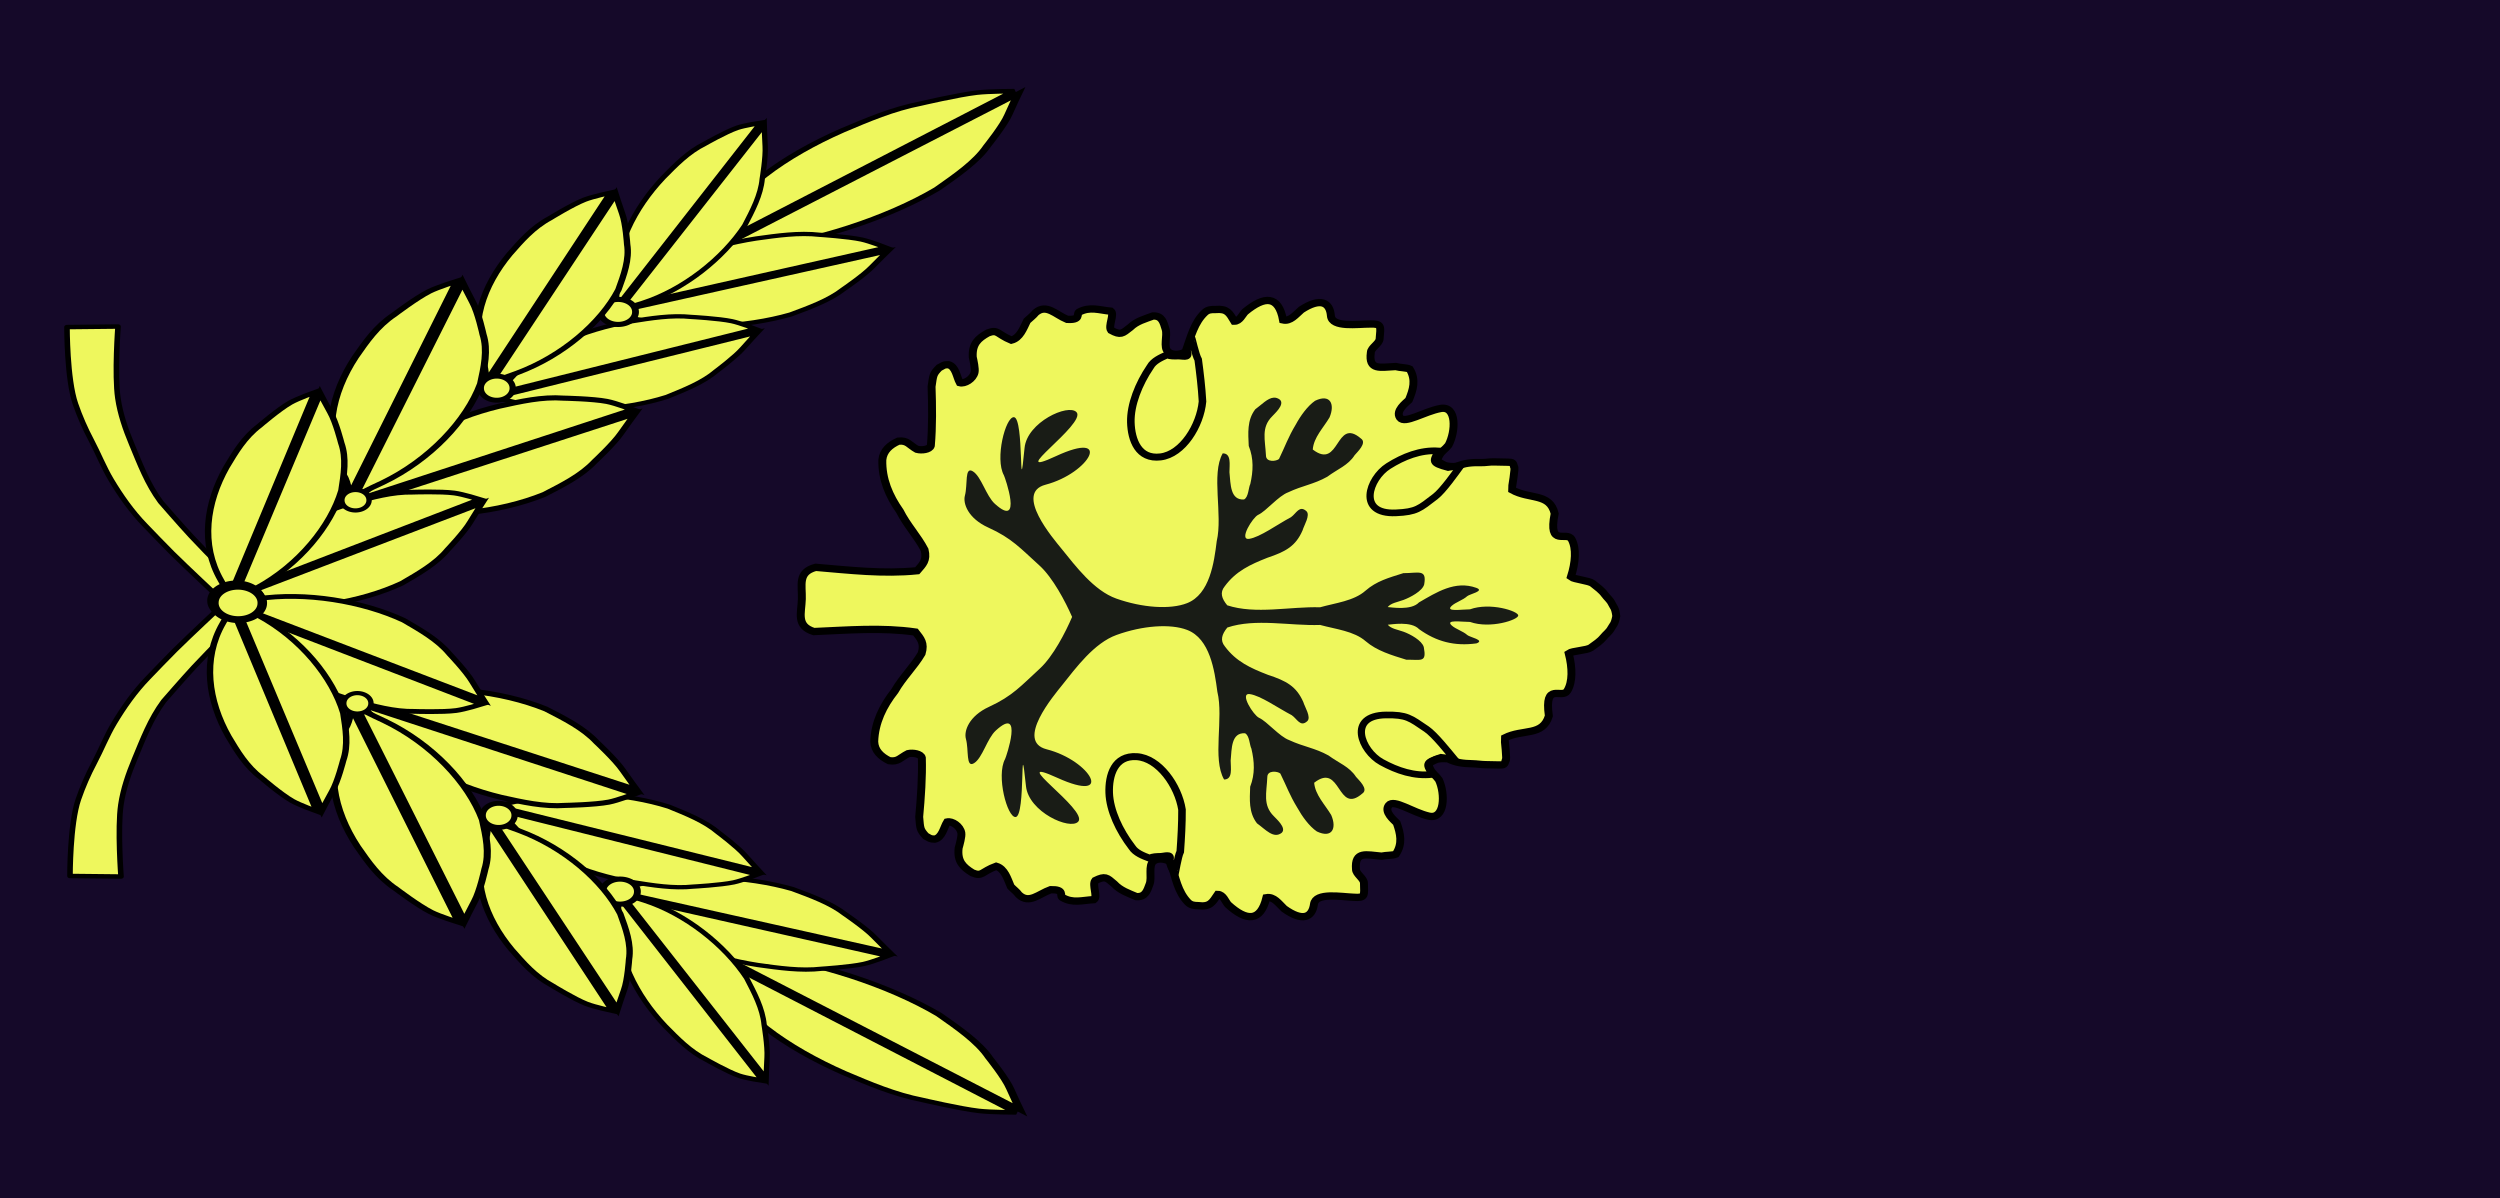 <?xml version="1.0" encoding="UTF-8" standalone="no"?>
<!-- Created with Inkscape (http://www.inkscape.org/) -->
<svg
   xmlns:dc="http://purl.org/dc/elements/1.1/"
   xmlns:cc="http://creativecommons.org/ns#"
   xmlns:rdf="http://www.w3.org/1999/02/22-rdf-syntax-ns#"
   xmlns:svg="http://www.w3.org/2000/svg"
   xmlns="http://www.w3.org/2000/svg"
   xmlns:sodipodi="http://sodipodi.sourceforge.net/DTD/sodipodi-0.dtd"
   xmlns:inkscape="http://www.inkscape.org/namespaces/inkscape"
   width="736.801"
   height="353.118"
   id="svg3982"
   version="1.1"
   inkscape:version="0.46"
   sodipodi:docname="AAA.svg"
   sodipodi:version="0.32"
   inkscape:output_extension="org.inkscape.output.svg.inkscape">
  <defs
     id="defs3984">
    <inkscape:perspective
       sodipodi:type="inkscape:persp3d"
       inkscape:vp_x="0 : 526.18109 : 1"
       inkscape:vp_y="0 : 1000 : 0"
       inkscape:vp_z="744.09448 : 526.18109 : 1"
       inkscape:persp3d-origin="372.04724 : 350.78739 : 1"
       id="perspective3990" />
    <inkscape:perspective
       id="perspective3448"
       inkscape:persp3d-origin="0.5 : 0.33333333 : 1"
       inkscape:vp_z="1 : 0.5 : 1"
       inkscape:vp_y="0 : 1000 : 0"
       inkscape:vp_x="0 : 0.5 : 1"
       sodipodi:type="inkscape:persp3d" />
    <inkscape:perspective
       id="perspective4111"
       inkscape:persp3d-origin="0.5 : 0.33333333 : 1"
       inkscape:vp_z="1 : 0.5 : 1"
       inkscape:vp_y="0 : 1000 : 0"
       inkscape:vp_x="0 : 0.5 : 1"
       sodipodi:type="inkscape:persp3d" />
    <inkscape:perspective
       id="perspective3957"
       inkscape:persp3d-origin="0.5 : 0.33333333 : 1"
       inkscape:vp_z="1 : 0.5 : 1"
       inkscape:vp_y="0 : 1000 : 0"
       inkscape:vp_x="0 : 0.5 : 1"
       sodipodi:type="inkscape:persp3d" />
    <inkscape:perspective
       id="perspective5635"
       inkscape:persp3d-origin="0.5 : 0.33333333 : 1"
       inkscape:vp_z="1 : 0.5 : 1"
       inkscape:vp_y="0 : 1000 : 0"
       inkscape:vp_x="0 : 0.5 : 1"
       sodipodi:type="inkscape:persp3d" />
    <inkscape:perspective
       id="perspective4806"
       inkscape:persp3d-origin="0.5 : 0.33333333 : 1"
       inkscape:vp_z="1 : 0.5 : 1"
       inkscape:vp_y="0 : 1000 : 0"
       inkscape:vp_x="0 : 0.5 : 1"
       sodipodi:type="inkscape:persp3d" />
  </defs>
  <sodipodi:namedview
     id="base"
     pagecolor="#ffffff"
     bordercolor="#666666"
     borderopacity="1.0"
     inkscape:pageopacity="0.0"
     inkscape:pageshadow="2"
     inkscape:zoom="0.4912686"
     inkscape:cx="96.343412"
     inkscape:cy="176.40925"
     inkscape:document-units="px"
     inkscape:current-layer="layer1"
     showgrid="false"
     inkscape:window-width="1222"
     inkscape:window-height="774"
     inkscape:window-x="54"
     inkscape:window-y="-4"
     inkscape:window-maximized="1" />
  <g
     inkscape:label="Layer 1"
     inkscape:groupmode="layer"
     id="layer1"
     transform="translate(-56.602,-444.665)">
    <g
       id="g3313">
      <rect
         y="444.665"
         x="56.602"
         height="353.118"
         width="736.801"
         id="rect3071"
         style="fill:#150929;fill-opacity:1;fill-rule:evenodd;stroke:none" />
      <g
         transform="matrix(1,0,0,0.923,-23.225,46.739)"
         id="g4023">
        <path
           sodipodi:nodetypes="cccccccccccccscccccccccccsscscccccsccccccsscsscssscccscssscssscscccssscsscssccccccsccccccscsscccccccccccsccccccccccccz"
           id="path7994"
           d="M 316.148,622.391 C 316.027,626.948 314.404,630.967 319.677,632.783 C 329.644,632.332 339.707,631.39 349.635,632.941 C 351.173,635.089 352.368,636.435 351.451,639.788 C 349.18,643.989 345.78,647.475 343.523,651.778 C 340.092,656.507 337.661,661.781 337.482,667.935 C 337.584,670.865 339.44,672.681 341.886,674.016 C 344.572,674.467 345.111,673.044 347.463,671.769 C 348.878,671.42 351.262,671.841 351.517,673.098 C 351.685,679.106 351.247,685.892 350.731,691.952 C 351.036,695.625 350.905,695.961 352.661,698.079 C 353.809,698.736 353.861,699.034 355.298,699.067 C 357.538,698.582 357.938,695.375 358.964,693.581 C 360.436,693.217 362.811,694.912 363.151,697.078 C 363.326,698.19 362.646,700.791 362.357,701.907 C 361.914,706.145 363.592,707.947 366.427,709.835 C 369.36,711.185 369.087,709.435 373.427,707.724 C 375.931,708.535 376.733,711.714 377.725,714.214 C 378.558,715.164 379.473,715.846 380.128,716.847 C 383.153,719.914 385.984,716.553 389.493,715.201 C 393.697,715.112 392.094,717.001 392.853,717.648 C 396.028,719.68 398.695,718.579 402.25,718.375 C 403.426,717.465 401.634,713.625 402.602,712.299 C 405.55,710.736 405.983,711.301 408.186,713.353 C 409.997,715.478 412.437,716.358 414.736,717.419 C 417.401,717.623 417.91,715.51 418.648,713.382 C 419.386,711.254 418.167,707.45 419.793,706.086 C 421.419,704.721 424.196,705.688 424.918,706.51 C 426.257,711.43 426.98,715.919 429.908,719.203 C 430.759,720.173 431.778,720.277 433.017,720.305 C 436.474,720.787 437.149,719.229 438.725,716.721 C 440.34,716.757 441.012,719.115 441.777,719.986 C 447.212,725.361 451.333,725.48 453.06,717.765 C 455.259,717.339 456.646,719.581 458.293,721.286 C 463.683,725.472 466.532,724.141 467.082,719.833 C 467.576,715.967 475.125,717.479 478.746,717.621 C 482.287,717.903 481.895,717.077 481.813,713.152 C 481.855,711.587 479.418,710.218 479.459,708.665 C 479.03,702.76 482.498,704.097 486.989,704.503 C 488.281,704.184 490.393,704.284 491.191,703.876 C 493.297,700.505 492.546,697.225 491.456,693.879 C 490.6,692.903 487.633,690.349 489.133,688.258 C 490.632,686.167 496.162,690.548 500.931,691.72 C 505.699,692.893 505.808,684.565 503.902,680.134 C 502.954,678.688 501.952,678.119 501.33,676.673 C 500.586,674.944 500.817,674.801 502.738,673.817 C 503.919,673.212 505.141,673.356 506.554,673.388 C 508.927,674.697 511.112,674.934 513.74,674.993 C 515.106,675.024 516.179,675.254 517.537,675.285 C 518.954,675.317 520.303,675.347 521.72,675.379 C 523.104,675.41 523.237,675.243 523.565,673.976 C 524.058,673.988 523.199,667.14 523.281,666.752 C 528.716,663.792 534.461,666.311 536.309,659.723 C 534.87,648.592 540.158,654.531 541.753,651.699 C 543.349,648.866 543.257,644.376 542.166,639.746 C 543.167,638.971 547.561,638.8 548.682,637.933 C 550.011,636.904 551.493,635.835 552.384,634.613 C 553.074,633.668 554.077,632.934 554.648,631.777 C 555.21,630.635 555.722,630.58 556.179,627.841 C 555.868,625.084 555.36,625.006 554.858,623.841 C 554.35,622.659 553.387,621.881 552.749,620.906 C 551.923,619.645 550.499,618.511 549.226,617.424 C 548.153,616.507 543.773,616.139 542.814,615.32 C 544.15,610.745 544.48,606.263 543.037,603.363 C 541.594,600.462 535.997,606.156 538.025,595.103 C 536.529,588.44 530.657,590.698 525.386,587.498 C 525.324,587.106 526.549,580.202 526.055,580.191 C 525.796,578.911 525.672,578.739 524.288,578.707 C 522.871,578.676 521.521,578.645 520.105,578.613 C 518.746,578.583 517.66,578.868 516.294,578.837 C 513.665,578.778 511.471,578.916 509.031,580.117 C 507.619,580.085 506.39,580.174 505.242,579.516 C 503.376,578.447 503.153,578.294 503.988,576.601 C 504.686,575.184 505.717,574.661 506.74,573.26 C 508.879,568.92 509.213,560.597 504.388,561.554 C 499.562,562.51 493.807,566.638 492.42,564.481 C 491.033,562.325 494.135,559.805 495.042,558.869 C 496.308,555.576 497.23,552.437 495.305,548.975 C 494.53,548.531 492.415,548.536 491.141,548.159 C 486.634,548.363 483.099,549.542 483.841,543.664 C 483.883,542.111 486.389,540.853 486.431,539.288 C 486.721,535.371 487.159,534.461 483.607,534.584 C 479.983,534.563 472.361,535.837 472.072,531.953 C 471.751,527.626 468.979,526.064 463.373,530.004 C 461.637,531.633 460.133,533.809 457.959,533.285 C 457.302,529.394 455.934,527.449 454.033,527.113 C 452.132,526.776 449.662,528.1 446.805,530.663 C 445.995,531.498 445.201,533.72 443.586,533.684 C 442.146,531.107 441.551,529.624 438.073,529.951 C 436.834,529.923 435.81,529.98 434.909,530.911 C 431.81,534.06 430.85,538.511 429.251,543.364 C 428.486,544.154 425.664,544.891 424.112,543.455 C 422.561,542.019 423.977,538.378 423.353,536.219 C 422.729,534.061 422.333,531.927 419.66,532.011 C 417.308,532.968 414.827,533.634 412.905,535.675 C 410.595,537.625 410.13,538.273 407.269,536.58 C 406.373,535.212 408.367,531.457 407.24,530.495 C 403.7,530.131 401.094,528.912 397.815,530.798 C 397.023,531.411 398.524,533.369 394.33,533.092 C 390.896,531.583 388.25,527.996 385.066,530.924 C 384.358,531.894 383.406,532.637 382.523,533.548 C 381.4,536.001 380.432,539.037 377.888,539.734 C 373.645,537.831 374.007,536.198 371.006,537.414 C 368.074,539.173 366.303,540.898 366.52,545.15 C 366.749,546.278 367.291,548.906 367.057,550.009 C 366.602,552.157 364.14,553.743 362.689,553.314 C 361.76,551.475 361.534,548.151 359.322,547.567 C 357.885,547.534 357.814,547.933 356.633,548.537 C 354.766,550.575 354.88,550.916 354.38,554.571 C 354.574,560.646 354.651,567.444 354.164,573.437 C 353.843,574.681 351.439,574.995 350.044,574.582 C 347.762,573.203 347.303,571.654 344.596,571.985 C 342.082,573.208 340.129,575.041 339.871,577.963 C 339.724,584.118 341.872,589.495 345.048,594.373 C 347.074,598.771 350.284,602.407 352.33,606.705 C 353.068,610.095 351.806,611.282 350.155,613.359 C 340.157,614.462 330.153,613.171 320.222,612.273 C 314.858,613.85 316.269,617.834 316.148,622.391 L 316.148,622.391 z"
           style="fill:#eef75d;fill-opacity:1;fill-rule:evenodd;stroke:#000000;stroke-width:2.338;stroke-miterlimit:4;stroke-dasharray:none;stroke-opacity:1" />
        <path
           sodipodi:nodetypes="cssssssssssssssscccccccccccccccccccsscsccccccccscccssczcsscccsccccccccscssccccccccccccccccccccsssssssssssssssc"
           id="path8004"
           d="M 395.798,628.11 C 393.868,633.005 390.204,640.711 386.307,644.587 C 380.785,650.077 378.239,653.369 371.327,656.812 C 365.398,659.764 363.855,664.545 364.506,667.073 C 365.409,670.582 364.418,676.472 366.905,674.803 C 369.39,673.134 370.732,666.951 373.316,664.382 C 381.579,656.165 376.363,672.85 376.046,673.481 C 373.384,678.787 376.664,692.14 379.14,692.01 C 382.233,691.848 380.283,662.402 382.205,682.165 C 383.006,690.396 395.212,696.303 397.603,693.477 C 399.147,691.652 393.689,686.228 389.801,682.219 C 385.913,678.211 383.621,675.627 391.424,679.473 C 408.38,687.829 401.43,674.015 388.285,670.375 C 378.972,667.796 390.474,653.12 392.861,649.884 C 396.931,644.366 402.269,636.46 408.888,633.867 C 416.549,630.866 424.755,630.201 429.707,632.263 C 436.43,635.061 437.787,645.202 438.604,651.981 C 440.524,660.489 437.058,673.423 440.591,680.026 C 443.216,680.017 442.537,676.332 442.528,673.973 C 442.855,670.154 442.664,665.025 446.741,665.253 C 448.098,665.916 448.1,669.11 448.638,670.163 C 449.535,674.267 449.759,678.249 448.277,682.336 C 448.148,686.395 447.791,690.522 450.283,694.017 C 452.797,695.969 455.177,699.068 457.563,697.055 C 459.157,695.47 455.77,692.414 455.256,691.743 C 451.918,688.184 453.142,684.236 453.329,679.255 C 453.32,676.961 456.408,677.374 457.163,678.113 C 459.055,682.244 459.865,684.938 462.187,689.058 C 463.574,691.77 465.671,694.953 467.933,696.616 C 472.336,698.895 473.899,695.715 472.16,691.361 C 470.304,688.007 467.446,684.95 467.138,681.061 C 475.145,674.298 473.822,691.574 481.362,684.477 C 483.255,683.065 480.191,680.114 479.463,679.164 C 477.519,675.904 474.377,674.763 471.351,672.34 C 467.287,669.914 464.067,669.598 459.817,667.464 C 456.858,666.308 453.296,661.499 450.887,660.321 C 449.27,659.53 445.007,652.291 448.163,652.753 C 451.318,653.216 456.532,657.235 460.521,659.481 C 462.131,660.664 463.067,663.422 465.102,661.399 C 466.358,660.15 464.321,656.78 463.935,655.277 C 461.894,650.269 458.93,648.524 453.529,646.608 C 448.359,644.441 444.165,642.379 440.835,637.544 C 439.354,635.61 439.915,633.659 441.547,631.496 C 449.844,628.471 460.025,631.014 468.903,630.674 C 473.444,632.03 478.885,632.611 482.317,635.867 C 485.606,638.93 489.953,640.324 494.297,641.775 C 498.744,641.721 500.331,642.809 499.446,637.741 C 498.901,635.623 495.442,633.606 493.494,632.845 C 491.732,632.157 489.826,631.905 488.83,630.604 C 489.849,630.542 495.728,629.357 498.064,632.023 C 503.146,635.992 508.5,637.529 514.988,636.558 C 517.591,635.52 512.978,634.589 512.282,633.907 C 511.01,632.661 508.875,632.014 507.697,630.86 C 505.65,628.855 510.599,629.722 513.083,629.713 C 519.047,632 527.291,629.042 527.285,627.648 C 527.28,626.254 519.013,623.354 513.067,625.683 C 510.583,625.692 505.641,626.593 507.673,624.573 C 508.841,623.411 510.972,622.749 512.234,621.494 C 512.924,620.808 517.53,619.844 514.919,618.824 C 508.684,616.388 503.201,620.252 498.031,623.478 C 495.715,626.161 489.827,625.017 488.808,624.962 C 489.794,623.654 491.698,623.389 493.455,622.688 C 495.397,621.914 499.032,619.872 499.561,617.75 C 500.406,612.676 497.868,614.157 493.422,614.134 C 489.088,615.616 485.52,616.658 482.254,619.745 C 478.848,623.025 473.411,623.644 468.881,625.032 C 460.001,624.755 449.839,627.369 441.519,624.402 C 439.871,622.25 439.295,620.303 440.761,618.359 C 444.053,613.501 448.231,611.409 453.384,609.206 C 458.77,607.253 461.72,605.486 463.722,600.464 C 464.097,598.959 466.108,595.574 464.842,594.334 C 462.792,592.325 461.877,595.091 460.276,596.285 C 456.304,598.559 451.122,602.695 447.971,603.18 C 444.819,603.664 449.025,596.315 450.636,595.512 C 453.036,594.317 456.56,589.484 459.51,588.307 C 463.744,586.143 466.961,585.804 471.006,583.35 C 474.013,580.906 477.146,579.743 479.065,576.469 C 479.786,575.514 482.827,572.542 480.923,571.143 C 473.328,564.099 474.785,581.365 466.726,574.659 C 467.003,570.767 469.838,567.771 471.668,564.404 C 473.373,560.038 471.786,556.789 467.401,559.099 C 465.151,560.777 463.078,563.975 461.713,566.696 C 459.423,570.833 458.634,573.533 456.774,577.676 C 456.025,578.421 452.94,578.855 452.931,576.561 C 452.705,571.582 451.451,567.643 454.761,564.06 C 455.27,563.386 458.633,560.306 457.027,558.732 C 456.427,558.233 455.829,558.054 455.228,558.094 C 453.426,558.212 451.645,560.344 449.77,561.821 C 447.306,565.334 447.695,569.459 447.856,573.516 C 449.369,577.592 449.176,581.577 448.311,585.686 C 447.781,586.743 447.804,589.937 446.452,590.61 C 442.377,590.866 442.528,585.736 442.171,581.919 C 442.162,579.56 442.812,575.871 440.188,575.88 C 436.706,582.508 440.272,595.417 438.418,603.939 C 437.653,610.722 436.375,620.873 429.674,623.718 C 424.738,625.815 416.527,625.208 408.843,622.26 C 402.204,619.714 396.805,611.845 392.692,606.356 C 390.28,603.137 378.665,588.543 387.958,585.898 C 401.074,582.166 407.917,568.303 391.026,576.779 C 383.253,580.679 385.525,578.079 389.382,574.044 C 393.238,570.008 398.655,564.546 397.097,562.731 C 394.684,559.922 382.524,565.914 381.787,574.151 C 380.018,593.927 381.739,564.468 378.645,564.328 C 376.169,564.216 372.992,577.591 375.696,582.878 C 376.017,583.507 381.363,600.154 373.036,591.996 C 370.432,589.445 369.042,583.272 366.544,581.62 C 364.045,579.969 365.081,585.851 364.205,589.367 C 363.574,591.9 365.153,596.669 371.105,599.58 C 378.044,602.974 380.616,606.248 386.179,611.699 C 390.107,615.547 393.83,623.228 395.798,628.11 L 395.798,628.11 z"
           style="fill:#191c16;fill-opacity:1;fill-rule:evenodd;stroke:none"
           inkscape:transform-center-x="-37.496786"
           inkscape:transform-center-y="-4.6716292" />
        <path
           sodipodi:nodetypes="csssccc"
           id="path7996"
           d="M 503.752,575.105 C 498.459,574.739 493.454,576.917 489.019,579.942 C 483.247,583.879 479.674,595.436 491.216,594.882 C 497.315,594.589 498.186,593.529 502.831,589.679 C 505.121,587.781 508.847,582.006 510.534,579.516 C 510.294,579.52 506.942,580.435 506.702,580.439 C 501.349,578.91 502.237,578.394 503.752,575.105 L 503.752,575.105 z"
           style="fill:none;stroke:#000000;stroke-width:2.131;stroke-linecap:butt;stroke-linejoin:miter;stroke-miterlimit:4;stroke-dasharray:none;stroke-opacity:1" />
        <path
           sodipodi:nodetypes="ccczzccszz"
           id="path7998"
           d="M 430.995,539.106 C 431.097,539.002 432.106,544.311 432.964,545.973 C 433.504,550.381 434,554.854 434.228,559.325 C 433.549,567.031 428.369,576.163 421.855,577.018 C 415.341,577.874 413.25,571.608 413.11,565.972 C 412.97,560.337 415.427,553.67 418.825,548.251 C 419.799,546.349 421.943,545.314 423.821,544.405 C 424.752,544.854 425.824,544.805 427.16,544.764 C 428.239,544.732 430.294,545.469 429.795,543.761 C 429.295,542.052 430.893,539.21 430.995,539.106 L 430.995,539.106 z"
           style="fill:none;stroke:#000000;stroke-width:2.231;stroke-linecap:butt;stroke-linejoin:miter;stroke-miterlimit:4;stroke-dasharray:none;stroke-opacity:1" />
        <path
           style="fill:none;stroke:#000000;stroke-width:2.231;stroke-linecap:butt;stroke-linejoin:miter;stroke-miterlimit:4;stroke-dasharray:none;stroke-opacity:1"
           d="M 426.098,710.02 C 426.206,710.118 426.914,704.757 427.677,703.046 C 427.967,698.612 428.211,694.116 428.187,689.639 C 427.075,681.988 421.389,673.188 414.838,672.73 C 408.287,672.273 406.553,678.657 406.731,684.291 C 406.908,689.925 409.736,696.43 413.434,701.633 C 414.513,703.473 416.711,704.375 418.638,705.168 C 419.542,704.663 420.614,704.646 421.951,704.606 C 423.029,704.573 425.04,703.711 424.637,705.447 C 424.235,707.183 425.99,709.923 426.098,710.02 z"
           id="path8006"
           sodipodi:nodetypes="ccczzccszz" />
        <path
           style="fill:none;stroke:#000000;stroke-width:2.131;stroke-linecap:butt;stroke-linejoin:miter;stroke-miterlimit:4;stroke-dasharray:none;stroke-opacity:1"
           d="M 501.97,678.394 C 496.707,679.082 491.588,677.214 486.99,674.464 C 481.006,670.886 476.789,659.566 488.342,659.416 C 494.447,659.336 495.376,660.341 500.23,663.902 C 502.623,665.657 506.668,671.195 508.492,673.577 C 508.253,673.588 504.854,672.879 504.615,672.89 C 499.358,674.742 500.273,675.204 501.97,678.394 L 501.97,678.394 z"
           id="path8008"
           sodipodi:nodetypes="csssccc" />
      </g>
      <g
         style="fill:#eef75d;fill-opacity:1"
         transform="matrix(0.967,0,0,0.777,1155.71,683.424)"
         id="g4127">
        <path
           style="fill:#eef75d;fill-opacity:1;stroke:#000000;stroke-width:1.7;stroke-linecap:round;stroke-linejoin:round;stroke-miterlimit:4;stroke-opacity:1"
           d="M -1087.658,-116.925 C -1087.658,-116.925 -1081.494,-108.076 -1078.261,-103.762 C -1073.528,-97.443 -1063.629,-85.136 -1063.629,-85.136 L -1070.498,-81.333 C -1070.498,-81.333 -1079.732,-92.066 -1084.195,-97.56 C -1087.006,-101.02 -1089.685,-104.584 -1092.43,-108.096 C -1096.48,-113.279 -1099.861,-119.306 -1102.713,-125.233 C -1105.043,-130.075 -1106.675,-135.312 -1108.794,-140.294 C -1110.687,-144.746 -1112.311,-149.356 -1113.634,-154.131 C -1116.243,-163.55 -1116.198,-183.218 -1116.198,-183.218 L -1100.646,-183.427 C -1100.646,-183.427 -1101.748,-165.205 -1100.678,-156.189 C -1099.973,-150.252 -1098.363,-144.424 -1096.46,-138.757 C -1093.937,-131.239 -1091.717,-123.775 -1087.658,-116.925 L -1087.658,-116.925 z"
           id="path4122"
           sodipodi:nodetypes="csccsssssccssc" />
        <path
           sodipodi:nodetypes="csccsssssccssc"
           id="path4125"
           d="M -1086.748,-41.314 C -1086.748,-41.314 -1080.583,-50.162 -1077.351,-54.477 C -1072.617,-60.796 -1062.719,-73.103 -1062.719,-73.103 L -1069.588,-76.906 C -1069.588,-76.906 -1078.822,-66.173 -1083.285,-60.679 C -1086.095,-57.219 -1088.775,-53.655 -1091.52,-50.143 C -1095.57,-44.96 -1098.95,-38.932 -1101.803,-33.005 C -1104.132,-28.164 -1105.764,-22.927 -1107.883,-17.945 C -1109.777,-13.493 -1111.4,-8.883 -1112.723,-4.108 C -1115.332,5.311 -1115.287,24.979 -1115.287,24.979 L -1099.735,25.188 C -1099.735,25.188 -1100.837,6.966 -1099.767,-2.05 C -1099.063,-7.987 -1097.452,-13.815 -1095.55,-19.482 C -1093.026,-27 -1090.807,-34.463 -1086.748,-41.314 L -1086.748,-41.314 z"
           style="fill:#eef75d;fill-opacity:1;stroke:#000000;stroke-width:1.7;stroke-linecap:round;stroke-linejoin:round;stroke-miterlimit:4;stroke-opacity:1" />
        <g
           style="fill:#eef75d;fill-opacity:1"
           id="g4019"
           transform="matrix(1.079,0,0,1.024,80.921,-0.906)">
          <g
             style="fill:#eef75d;fill-opacity:1"
             inkscape:transform-center-x="2.3320553"
             inkscape:transform-center-y="-5.8109602"
             id="g3760"
             transform="matrix(1.324,-0.443,0.389,0.909,504.202,-602.139)">
            <path
               style="fill:#eef75d;fill-opacity:1;fill-rule:evenodd;stroke:#000000;stroke-width:1.7;stroke-miterlimit:4;stroke-dasharray:none;stroke-opacity:1"
               d="M -995.289,-92.398 C -998.909,-87.77 -1004.177,-84.626 -1009.188,-81.56 C -1021.234,-75.77 -1037.681,-73.586 -1051.082,-77.25 C -1054.509,-78.299 -1058.957,-79.307 -1058.957,-79.307 L -984.11,-108.137 C -984.11,-108.137 -986.817,-103.795 -988.073,-101.625 C -990.028,-98.245 -995.289,-92.398 -995.289,-92.398 z"
               id="path3762-1"
               sodipodi:nodetypes="cccccss" />
            <path
               sodipodi:nodetypes="cccccss"
               id="path3764"
               d="M -1003.298,-113.49 C -1009.141,-114.104 -1015.063,-112.503 -1020.75,-111.031 C -1034.314,-107.201 -1047.534,-99.071 -1054.754,-86.509 C -1056.382,-83.316 -1059.989,-80.265 -1059.989,-80.265 L -984.673,-109.451 C -984.673,-109.451 -989.215,-111.659 -991.648,-112.265 C -995.437,-113.209 -1003.298,-113.49 -1003.298,-113.49 L -1003.298,-113.49 z"
               style="fill:#eef75d;fill-opacity:1;fill-rule:evenodd;stroke:#000000;stroke-width:1.7;stroke-miterlimit:4;stroke-dasharray:none;stroke-opacity:1" />
          </g>
          <g
             style="fill:#eef75d;fill-opacity:1"
             transform="matrix(1.022,5.265466e-2,-6.924408e-2,0.934,120.683,-53.394)"
             id="g3766"
             inkscape:transform-center-y="-5.8213291"
             inkscape:transform-center-x="-0.48642391">
            <path
               sodipodi:nodetypes="cccccss"
               id="path3768"
               d="M -995.289,-92.398 C -998.909,-87.77 -1004.177,-84.626 -1009.188,-81.56 C -1021.234,-75.77 -1037.681,-73.586 -1051.082,-77.25 C -1054.509,-78.299 -1058.957,-79.307 -1058.957,-79.307 L -984.11,-108.137 C -984.11,-108.137 -986.817,-103.795 -988.073,-101.625 C -990.028,-98.245 -995.289,-92.398 -995.289,-92.398 z"
               style="fill:#eef75d;fill-opacity:1;fill-rule:evenodd;stroke:#000000;stroke-width:1.7;stroke-miterlimit:4;stroke-dasharray:none;stroke-opacity:1" />
            <path
               style="fill:#eef75d;fill-opacity:1;fill-rule:evenodd;stroke:#000000;stroke-width:1.7;stroke-miterlimit:4;stroke-dasharray:none;stroke-opacity:1"
               d="M -1003.298,-113.49 C -1009.141,-114.104 -1015.063,-112.503 -1020.75,-111.031 C -1034.314,-107.201 -1047.534,-99.071 -1054.754,-86.509 C -1056.382,-83.316 -1059.989,-80.265 -1059.989,-80.265 L -984.673,-109.451 C -984.673,-109.451 -989.215,-111.659 -991.648,-112.265 C -995.437,-113.209 -1003.298,-113.49 -1003.298,-113.49 L -1003.298,-113.49 z"
               id="path3771"
               sodipodi:nodetypes="cccccss" />
          </g>
          <g
             style="fill:#eef75d;fill-opacity:1"
             inkscape:transform-center-y="-5.8684603"
             id="g3773"
             transform="matrix(0.98,3.65098e-2,-3.72224e-2,0.934,45.959,-39.161)"
             inkscape:transform-center-x="-0.29952253">
            <path
               style="fill:#eef75d;fill-opacity:1;fill-rule:evenodd;stroke:#000000;stroke-width:1.7;stroke-miterlimit:4;stroke-dasharray:none;stroke-opacity:1"
               d="M -995.289,-92.398 C -998.909,-87.77 -1004.177,-84.626 -1009.188,-81.56 C -1021.234,-75.77 -1037.681,-73.586 -1051.082,-77.25 C -1054.509,-78.299 -1058.957,-79.307 -1058.957,-79.307 L -984.11,-108.137 C -984.11,-108.137 -986.817,-103.795 -988.073,-101.625 C -990.028,-98.245 -995.289,-92.398 -995.289,-92.398 z"
               id="path3775"
               sodipodi:nodetypes="cccccss" />
            <path
               sodipodi:nodetypes="cccccss"
               id="path3777"
               d="M -1003.298,-113.49 C -1009.141,-114.104 -1015.063,-112.503 -1020.75,-111.031 C -1034.314,-107.201 -1047.534,-99.071 -1054.754,-86.509 C -1056.382,-83.316 -1059.989,-80.265 -1059.989,-80.265 L -984.673,-109.451 C -984.673,-109.451 -989.215,-111.659 -991.648,-112.265 C -995.437,-113.209 -1003.298,-113.49 -1003.298,-113.49 L -1003.298,-113.49 z"
               style="fill:#eef75d;fill-opacity:1;fill-rule:evenodd;stroke:#000000;stroke-width:1.7;stroke-miterlimit:4;stroke-dasharray:none;stroke-opacity:1" />
          </g>
          <g
             style="fill:#eef75d;fill-opacity:1"
             transform="matrix(1.046,-1.316362e-2,1.796142e-2,1.116,82.32,-38.267)"
             id="g3748"
             inkscape:transform-center-y="-7.1160451">
            <path
               sodipodi:nodetypes="cccccss"
               id="path3750-7"
               d="M -995.289,-92.398 C -998.909,-87.77 -1004.177,-84.626 -1009.188,-81.56 C -1021.234,-75.77 -1037.681,-73.586 -1051.082,-77.25 C -1054.509,-78.299 -1058.957,-79.307 -1058.957,-79.307 L -984.11,-108.137 C -984.11,-108.137 -986.817,-103.795 -988.073,-101.625 C -990.028,-98.245 -995.289,-92.398 -995.289,-92.398 z"
               style="fill:#eef75d;fill-opacity:1;fill-rule:evenodd;stroke:#000000;stroke-width:1.7;stroke-miterlimit:4;stroke-dasharray:none;stroke-opacity:1" />
            <path
               style="fill:#eef75d;fill-opacity:1;fill-rule:evenodd;stroke:#000000;stroke-width:1.7;stroke-miterlimit:4;stroke-dasharray:none;stroke-opacity:1"
               d="M -1003.298,-113.49 C -1009.141,-114.104 -1015.063,-112.503 -1020.75,-111.031 C -1034.314,-107.201 -1047.534,-99.071 -1054.754,-86.509 C -1056.382,-83.316 -1059.989,-80.265 -1059.989,-80.265 L -984.673,-109.451 C -984.673,-109.451 -989.215,-111.659 -991.648,-112.265 C -995.437,-113.209 -1003.298,-113.49 -1003.298,-113.49 L -1003.298,-113.49 z"
               id="path3752-4"
               sodipodi:nodetypes="cccccss" />
          </g>
          <g
             style="fill:#eef75d;fill-opacity:1"
             inkscape:transform-center-x="7.2834982"
             id="g3754"
             transform="matrix(0.997,-8.197553e-2,8.571918e-2,1.042,-1.76,-80.881)">
            <path
               style="fill:#eef75d;fill-opacity:1;fill-rule:evenodd;stroke:#000000;stroke-width:1.7;stroke-miterlimit:4;stroke-dasharray:none;stroke-opacity:1"
               d="M -995.289,-92.398 C -998.909,-87.77 -1004.177,-84.626 -1009.188,-81.56 C -1021.234,-75.77 -1037.681,-73.586 -1051.082,-77.25 C -1054.509,-78.299 -1058.957,-79.307 -1058.957,-79.307 L -984.11,-108.137 C -984.11,-108.137 -986.817,-103.795 -988.073,-101.625 C -990.028,-98.245 -995.289,-92.398 -995.289,-92.398 z"
               id="path3756-0"
               sodipodi:nodetypes="cccccss" />
            <path
               sodipodi:nodetypes="cccccss"
               id="path3758-9"
               d="M -1003.298,-113.49 C -1009.141,-114.104 -1015.063,-112.503 -1020.75,-111.031 C -1034.314,-107.201 -1047.534,-99.071 -1054.754,-86.509 C -1056.382,-83.316 -1059.989,-80.265 -1059.989,-80.265 L -984.673,-109.451 C -984.673,-109.451 -989.215,-111.659 -991.648,-112.265 C -995.437,-113.209 -1003.298,-113.49 -1003.298,-113.49 L -1003.298,-113.49 z"
               style="fill:#eef75d;fill-opacity:1;fill-rule:evenodd;stroke:#000000;stroke-width:1.7;stroke-miterlimit:4;stroke-dasharray:none;stroke-opacity:1" />
          </g>
          <g
             style="fill:#eef75d;fill-opacity:1"
             transform="matrix(0.685,-0.655,0.572,0.703,-176.136,-822.402)"
             id="g3779">
            <g
               style="fill:#eef75d;fill-opacity:1"
               transform="matrix(1.007,8.796638e-2,-0.16,1.047,-10.512,91.443)"
               id="g3781">
              <path
                 sodipodi:nodetypes="cccccss"
                 id="path3783"
                 d="M -996.037,-91.727 C -999.656,-87.1 -1004.924,-83.955 -1009.935,-80.89 C -1021.981,-75.099 -1038.428,-72.916 -1051.829,-76.579 C -1055.257,-77.628 -1059.705,-78.636 -1059.705,-78.636 L -984.858,-107.466 C -984.858,-107.466 -987.564,-103.124 -988.82,-100.954 C -990.775,-97.574 -996.037,-91.727 -996.037,-91.727 L -996.037,-91.727 z"
                 style="fill:#eef75d;fill-opacity:1;fill-rule:evenodd;stroke:#000000;stroke-width:1.7;stroke-miterlimit:4;stroke-dasharray:none;stroke-opacity:1" />
              <path
                 style="fill:#eef75d;fill-opacity:1;fill-rule:evenodd;stroke:#000000;stroke-width:1.7;stroke-miterlimit:4;stroke-dasharray:none;stroke-opacity:1"
                 d="M -1004.045,-112.819 C -1009.888,-113.434 -1015.81,-111.832 -1021.497,-110.36 C -1035.061,-106.53 -1048.281,-98.4 -1055.501,-85.839 C -1057.129,-82.645 -1060.736,-79.595 -1060.736,-79.595 L -985.42,-108.78 C -985.42,-108.78 -989.963,-110.988 -992.395,-111.594 C -996.184,-112.538 -1004.045,-112.819 -1004.045,-112.819 z"
                 id="path3785"
                 sodipodi:nodetypes="cccccss" />
            </g>
          </g>
          <path
             sodipodi:type="arc"
             style="fill:#eef75d;fill-opacity:1;fill-rule:evenodd;stroke:#000000;stroke-width:1.7;stroke-linecap:round;stroke-linejoin:round;stroke-miterlimit:4;stroke-dasharray:none;stroke-opacity:1"
             id="path3811"
             sodipodi:cx="-1025.8352"
             sodipodi:cy="-110.3188"
             sodipodi:rx="4.3245769"
             sodipodi:ry="4.0969677"
             d="M -1021.511,-110.319 A 4.325,4.097 0 1 1 -1030.16,-110.319 A 4.325,4.097 0 1 1 -1021.511,-110.319 z"
             transform="matrix(1.133,-4.483257e-2,4.842039e-2,1.114,213.822,-106.752)" />
          <g
             style="fill:#eef75d;fill-opacity:1"
             id="g3787"
             transform="matrix(0.682,-0.707,0.816,0.568,-194.792,-862.549)">
            <g
               style="fill:#eef75d;fill-opacity:1"
               id="g3789"
               transform="matrix(1.007,8.796638e-2,-0.16,1.047,-10.512,91.443)">
              <path
                 style="fill:#eef75d;fill-opacity:1;fill-rule:evenodd;stroke:#000000;stroke-width:1.7;stroke-miterlimit:4;stroke-dasharray:none;stroke-opacity:1"
                 d="M -996.037,-91.727 C -999.656,-87.1 -1004.924,-83.955 -1009.935,-80.89 C -1021.981,-75.099 -1038.428,-72.916 -1051.829,-76.579 C -1055.257,-77.628 -1059.705,-78.636 -1059.705,-78.636 L -984.858,-107.466 C -984.858,-107.466 -987.564,-103.124 -988.82,-100.954 C -990.775,-97.574 -996.037,-91.727 -996.037,-91.727 L -996.037,-91.727 z"
                 id="path3791"
                 sodipodi:nodetypes="cccccss" />
              <path
                 sodipodi:nodetypes="cccccss"
                 id="path3793"
                 d="M -1004.045,-112.819 C -1009.888,-113.434 -1015.81,-111.832 -1021.497,-110.36 C -1035.061,-106.53 -1048.281,-98.4 -1055.501,-85.839 C -1057.129,-82.645 -1060.736,-79.595 -1060.736,-79.595 L -985.42,-108.78 C -985.42,-108.78 -989.963,-110.988 -992.395,-111.594 C -996.184,-112.538 -1004.045,-112.819 -1004.045,-112.819 z"
                 style="fill:#eef75d;fill-opacity:1;fill-rule:evenodd;stroke:#000000;stroke-width:1.7;stroke-miterlimit:4;stroke-dasharray:none;stroke-opacity:1" />
            </g>
          </g>
          <path
             transform="matrix(1.04,-4.315762e-2,4.448588e-2,1.073,83.696,-81.311)"
             d="M -1021.511,-110.319 A 4.325,4.097 0 1 1 -1030.16,-110.319 A 4.325,4.097 0 1 1 -1021.511,-110.319 z"
             sodipodi:ry="4.0969677"
             sodipodi:rx="4.3245769"
             sodipodi:cy="-110.3188"
             sodipodi:cx="-1025.8352"
             id="path3809"
             style="fill:#eef75d;fill-opacity:1;fill-rule:evenodd;stroke:#000000;stroke-width:1.7;stroke-linecap:round;stroke-linejoin:round;stroke-miterlimit:4;stroke-dasharray:none;stroke-opacity:1"
             sodipodi:type="arc" />
          <g
             style="fill:#eef75d;fill-opacity:1"
             transform="matrix(0.754,-0.808,0.904,0.652,-157.989,-919.305)"
             id="g3795">
            <path
               style="fill:#eef75d;fill-opacity:1;fill-rule:evenodd;stroke:#000000;stroke-width:1.7;stroke-miterlimit:4;stroke-dasharray:none;stroke-opacity:1"
               d="M -995.289,-92.398 C -998.909,-87.77 -1004.177,-84.626 -1009.188,-81.56 C -1021.234,-75.77 -1037.681,-73.586 -1051.082,-77.25 C -1054.509,-78.299 -1058.957,-79.307 -1058.957,-79.307 L -984.11,-108.137 C -984.11,-108.137 -986.817,-103.795 -988.073,-101.625 C -990.028,-98.245 -995.289,-92.398 -995.289,-92.398 z"
               id="path3797"
               sodipodi:nodetypes="cccccss" />
            <path
               sodipodi:nodetypes="cccccss"
               id="path3799"
               d="M -1003.298,-113.49 C -1009.141,-114.104 -1015.063,-112.503 -1020.75,-111.031 C -1034.314,-107.201 -1047.534,-99.071 -1054.754,-86.509 C -1056.382,-83.316 -1059.989,-80.265 -1059.989,-80.265 L -984.673,-109.451 C -984.673,-109.451 -989.215,-111.659 -991.648,-112.265 C -995.437,-113.209 -1003.298,-113.49 -1003.298,-113.49 L -1003.298,-113.49 z"
               style="fill:#eef75d;fill-opacity:1;fill-rule:evenodd;stroke:#000000;stroke-width:1.7;stroke-miterlimit:4;stroke-dasharray:none;stroke-opacity:1" />
          </g>
          <path
             sodipodi:type="arc"
             style="fill:#eef75d;fill-opacity:1;fill-rule:evenodd;stroke:#000000;stroke-width:1.7;stroke-linecap:round;stroke-linejoin:round;stroke-miterlimit:4;stroke-dasharray:none;stroke-opacity:1"
             id="path3807"
             sodipodi:cx="-1025.8352"
             sodipodi:cy="-110.3188"
             sodipodi:rx="4.3245769"
             sodipodi:ry="4.0969677"
             d="M -1021.511,-110.319 A 4.325,4.097 0 1 1 -1030.16,-110.319 A 4.325,4.097 0 1 1 -1021.511,-110.319 z"
             transform="matrix(0.886,-3.674162e-2,3.771344e-2,0.909,-114.934,-51.316)" />
          <g
             style="fill:#eef75d;fill-opacity:1"
             id="g3801"
             transform="matrix(0.655,-0.796,0.845,0.605,-302.014,-876.021)">
            <path
               sodipodi:nodetypes="cccccss"
               id="path3803"
               d="M -998.888,-89.611 C -1002.507,-84.984 -1007.775,-81.839 -1012.787,-78.774 C -1024.832,-72.983 -1041.28,-70.8 -1054.68,-74.463 C -1058.108,-75.512 -1062.556,-76.52 -1062.556,-76.52 L -987.709,-105.35 C -987.709,-105.35 -990.416,-101.008 -991.671,-98.838 C -993.626,-95.458 -998.888,-89.611 -998.888,-89.611 L -998.888,-89.611 z"
               style="fill:#eef75d;fill-opacity:1;fill-rule:evenodd;stroke:#000000;stroke-width:1.7;stroke-miterlimit:4;stroke-dasharray:none;stroke-opacity:1" />
            <path
               style="fill:#eef75d;fill-opacity:1;fill-rule:evenodd;stroke:#000000;stroke-width:1.7;stroke-miterlimit:4;stroke-dasharray:none;stroke-opacity:1"
               d="M -1006.897,-110.703 C -1012.739,-111.318 -1018.661,-109.716 -1024.349,-108.244 C -1037.912,-104.414 -1051.133,-96.284 -1058.352,-83.722 C -1059.981,-80.529 -1063.588,-77.479 -1063.588,-77.479 L -988.271,-106.664 C -988.271,-106.664 -992.814,-108.872 -995.247,-109.478 C -999.036,-110.422 -1006.897,-110.703 -1006.897,-110.703 L -1006.897,-110.703 z"
               id="path3805"
               sodipodi:nodetypes="cccccss" />
          </g>
          <path
             transform="matrix(1.579,-6.55076e-2,6.156539e-2,1.484,564.91,19.792)"
             d="M -1021.511,-110.319 A 4.325,4.097 0 1 1 -1030.16,-110.319 A 4.325,4.097 0 1 1 -1021.511,-110.319 z"
             sodipodi:ry="4.0969677"
             sodipodi:rx="4.3245769"
             sodipodi:cy="-110.3188"
             sodipodi:cx="-1025.8352"
             id="path3813"
             style="fill:#eef75d;fill-opacity:1;fill-rule:evenodd;stroke:#000000;stroke-width:1.7;stroke-linecap:round;stroke-linejoin:round;stroke-miterlimit:4;stroke-dasharray:none;stroke-opacity:1"
             sodipodi:type="arc" />
        </g>
        <g
           style="fill:#eef75d;fill-opacity:1"
           id="g4054"
           transform="matrix(1.079,0,0,-1.024,81.496,-157.148)">
          <g
             style="fill:#eef75d;fill-opacity:1"
             transform="matrix(1.324,-0.443,0.389,0.909,504.202,-602.139)"
             id="g4056"
             inkscape:transform-center-y="-5.8109602"
             inkscape:transform-center-x="2.3320553">
            <path
               sodipodi:nodetypes="cccccss"
               id="path4058"
               d="M -995.289,-92.398 C -998.909,-87.77 -1004.177,-84.626 -1009.188,-81.56 C -1021.234,-75.77 -1037.681,-73.586 -1051.082,-77.25 C -1054.509,-78.299 -1058.957,-79.307 -1058.957,-79.307 L -984.11,-108.137 C -984.11,-108.137 -986.817,-103.795 -988.073,-101.625 C -990.028,-98.245 -995.289,-92.398 -995.289,-92.398 z"
               style="fill:#eef75d;fill-opacity:1;fill-rule:evenodd;stroke:#000000;stroke-width:1.7;stroke-miterlimit:4;stroke-dasharray:none;stroke-opacity:1" />
            <path
               style="fill:#eef75d;fill-opacity:1;fill-rule:evenodd;stroke:#000000;stroke-width:1.7;stroke-miterlimit:4;stroke-dasharray:none;stroke-opacity:1"
               d="M -1003.298,-113.49 C -1009.141,-114.104 -1015.063,-112.503 -1020.75,-111.031 C -1034.314,-107.201 -1047.534,-99.071 -1054.754,-86.509 C -1056.382,-83.316 -1059.989,-80.265 -1059.989,-80.265 L -984.673,-109.451 C -984.673,-109.451 -989.215,-111.659 -991.648,-112.265 C -995.437,-113.209 -1003.298,-113.49 -1003.298,-113.49 L -1003.298,-113.49 z"
               id="path4060"
               sodipodi:nodetypes="cccccss" />
          </g>
          <g
             style="fill:#eef75d;fill-opacity:1"
             inkscape:transform-center-x="-0.48642391"
             inkscape:transform-center-y="-5.8213291"
             id="g4062"
             transform="matrix(1.022,5.265466e-2,-6.924408e-2,0.934,120.683,-53.394)">
            <path
               style="fill:#eef75d;fill-opacity:1;fill-rule:evenodd;stroke:#000000;stroke-width:1.7;stroke-miterlimit:4;stroke-dasharray:none;stroke-opacity:1"
               d="M -995.289,-92.398 C -998.909,-87.77 -1004.177,-84.626 -1009.188,-81.56 C -1021.234,-75.77 -1037.681,-73.586 -1051.082,-77.25 C -1054.509,-78.299 -1058.957,-79.307 -1058.957,-79.307 L -984.11,-108.137 C -984.11,-108.137 -986.817,-103.795 -988.073,-101.625 C -990.028,-98.245 -995.289,-92.398 -995.289,-92.398 z"
               id="path4064"
               sodipodi:nodetypes="cccccss" />
            <path
               sodipodi:nodetypes="cccccss"
               id="path4066"
               d="M -1003.298,-113.49 C -1009.141,-114.104 -1015.063,-112.503 -1020.75,-111.031 C -1034.314,-107.201 -1047.534,-99.071 -1054.754,-86.509 C -1056.382,-83.316 -1059.989,-80.265 -1059.989,-80.265 L -984.673,-109.451 C -984.673,-109.451 -989.215,-111.659 -991.648,-112.265 C -995.437,-113.209 -1003.298,-113.49 -1003.298,-113.49 L -1003.298,-113.49 z"
               style="fill:#eef75d;fill-opacity:1;fill-rule:evenodd;stroke:#000000;stroke-width:1.7;stroke-miterlimit:4;stroke-dasharray:none;stroke-opacity:1" />
          </g>
          <g
             style="fill:#eef75d;fill-opacity:1"
             inkscape:transform-center-x="-0.29952253"
             transform="matrix(0.98,3.65098e-2,-3.72224e-2,0.934,45.959,-39.161)"
             id="g4068"
             inkscape:transform-center-y="-5.8684603">
            <path
               sodipodi:nodetypes="cccccss"
               id="path4070"
               d="M -995.289,-92.398 C -998.909,-87.77 -1004.177,-84.626 -1009.188,-81.56 C -1021.234,-75.77 -1037.681,-73.586 -1051.082,-77.25 C -1054.509,-78.299 -1058.957,-79.307 -1058.957,-79.307 L -984.11,-108.137 C -984.11,-108.137 -986.817,-103.795 -988.073,-101.625 C -990.028,-98.245 -995.289,-92.398 -995.289,-92.398 z"
               style="fill:#eef75d;fill-opacity:1;fill-rule:evenodd;stroke:#000000;stroke-width:1.7;stroke-miterlimit:4;stroke-dasharray:none;stroke-opacity:1" />
            <path
               style="fill:#eef75d;fill-opacity:1;fill-rule:evenodd;stroke:#000000;stroke-width:1.7;stroke-miterlimit:4;stroke-dasharray:none;stroke-opacity:1"
               d="M -1003.298,-113.49 C -1009.141,-114.104 -1015.063,-112.503 -1020.75,-111.031 C -1034.314,-107.201 -1047.534,-99.071 -1054.754,-86.509 C -1056.382,-83.316 -1059.989,-80.265 -1059.989,-80.265 L -984.673,-109.451 C -984.673,-109.451 -989.215,-111.659 -991.648,-112.265 C -995.437,-113.209 -1003.298,-113.49 -1003.298,-113.49 L -1003.298,-113.49 z"
               id="path4072"
               sodipodi:nodetypes="cccccss" />
          </g>
          <g
             style="fill:#eef75d;fill-opacity:1"
             inkscape:transform-center-y="-7.1160451"
             id="g4074"
             transform="matrix(1.046,-1.316362e-2,1.796142e-2,1.116,82.32,-38.267)">
            <path
               style="fill:#eef75d;fill-opacity:1;fill-rule:evenodd;stroke:#000000;stroke-width:1.7;stroke-miterlimit:4;stroke-dasharray:none;stroke-opacity:1"
               d="M -995.289,-92.398 C -998.909,-87.77 -1004.177,-84.626 -1009.188,-81.56 C -1021.234,-75.77 -1037.681,-73.586 -1051.082,-77.25 C -1054.509,-78.299 -1058.957,-79.307 -1058.957,-79.307 L -984.11,-108.137 C -984.11,-108.137 -986.817,-103.795 -988.073,-101.625 C -990.028,-98.245 -995.289,-92.398 -995.289,-92.398 z"
               id="path4076"
               sodipodi:nodetypes="cccccss" />
            <path
               sodipodi:nodetypes="cccccss"
               id="path4078"
               d="M -1003.298,-113.49 C -1009.141,-114.104 -1015.063,-112.503 -1020.75,-111.031 C -1034.314,-107.201 -1047.534,-99.071 -1054.754,-86.509 C -1056.382,-83.316 -1059.989,-80.265 -1059.989,-80.265 L -984.673,-109.451 C -984.673,-109.451 -989.215,-111.659 -991.648,-112.265 C -995.437,-113.209 -1003.298,-113.49 -1003.298,-113.49 L -1003.298,-113.49 z"
               style="fill:#eef75d;fill-opacity:1;fill-rule:evenodd;stroke:#000000;stroke-width:1.7;stroke-miterlimit:4;stroke-dasharray:none;stroke-opacity:1" />
          </g>
          <g
             style="fill:#eef75d;fill-opacity:1"
             transform="matrix(0.997,-8.197553e-2,8.571918e-2,1.042,-1.76,-80.881)"
             id="g4080"
             inkscape:transform-center-x="7.2834982">
            <path
               sodipodi:nodetypes="cccccss"
               id="path4082"
               d="M -995.289,-92.398 C -998.909,-87.77 -1004.177,-84.626 -1009.188,-81.56 C -1021.234,-75.77 -1037.681,-73.586 -1051.082,-77.25 C -1054.509,-78.299 -1058.957,-79.307 -1058.957,-79.307 L -984.11,-108.137 C -984.11,-108.137 -986.817,-103.795 -988.073,-101.625 C -990.028,-98.245 -995.289,-92.398 -995.289,-92.398 z"
               style="fill:#eef75d;fill-opacity:1;fill-rule:evenodd;stroke:#000000;stroke-width:1.7;stroke-miterlimit:4;stroke-dasharray:none;stroke-opacity:1" />
            <path
               style="fill:#eef75d;fill-opacity:1;fill-rule:evenodd;stroke:#000000;stroke-width:1.7;stroke-miterlimit:4;stroke-dasharray:none;stroke-opacity:1"
               d="M -1003.298,-113.49 C -1009.141,-114.104 -1015.063,-112.503 -1020.75,-111.031 C -1034.314,-107.201 -1047.534,-99.071 -1054.754,-86.509 C -1056.382,-83.316 -1059.989,-80.265 -1059.989,-80.265 L -984.673,-109.451 C -984.673,-109.451 -989.215,-111.659 -991.648,-112.265 C -995.437,-113.209 -1003.298,-113.49 -1003.298,-113.49 L -1003.298,-113.49 z"
               id="path4084"
               sodipodi:nodetypes="cccccss" />
          </g>
          <g
             style="fill:#eef75d;fill-opacity:1"
             id="g4086"
             transform="matrix(0.685,-0.655,0.572,0.703,-176.136,-822.402)">
            <g
               style="fill:#eef75d;fill-opacity:1"
               id="g4088"
               transform="matrix(1.007,8.796638e-2,-0.16,1.047,-10.512,91.443)">
              <path
                 style="fill:#eef75d;fill-opacity:1;fill-rule:evenodd;stroke:#000000;stroke-width:1.7;stroke-miterlimit:4;stroke-dasharray:none;stroke-opacity:1"
                 d="M -996.037,-91.727 C -999.656,-87.1 -1004.924,-83.955 -1009.935,-80.89 C -1021.981,-75.099 -1038.428,-72.916 -1051.829,-76.579 C -1055.257,-77.628 -1059.705,-78.636 -1059.705,-78.636 L -984.858,-107.466 C -984.858,-107.466 -987.564,-103.124 -988.82,-100.954 C -990.775,-97.574 -996.037,-91.727 -996.037,-91.727 L -996.037,-91.727 z"
                 id="path4090"
                 sodipodi:nodetypes="cccccss" />
              <path
                 sodipodi:nodetypes="cccccss"
                 id="path4092"
                 d="M -1004.045,-112.819 C -1009.888,-113.434 -1015.81,-111.832 -1021.497,-110.36 C -1035.061,-106.53 -1048.281,-98.4 -1055.501,-85.839 C -1057.129,-82.645 -1060.736,-79.595 -1060.736,-79.595 L -985.42,-108.78 C -985.42,-108.78 -989.963,-110.988 -992.395,-111.594 C -996.184,-112.538 -1004.045,-112.819 -1004.045,-112.819 z"
                 style="fill:#eef75d;fill-opacity:1;fill-rule:evenodd;stroke:#000000;stroke-width:1.7;stroke-miterlimit:4;stroke-dasharray:none;stroke-opacity:1" />
            </g>
          </g>
          <path
             transform="matrix(1.133,-4.483257e-2,4.842039e-2,1.114,213.822,-106.752)"
             d="M -1021.511,-110.319 A 4.325,4.097 0 1 1 -1030.16,-110.319 A 4.325,4.097 0 1 1 -1021.511,-110.319 z"
             sodipodi:ry="4.0969677"
             sodipodi:rx="4.3245769"
             sodipodi:cy="-110.3188"
             sodipodi:cx="-1025.8352"
             id="path4094"
             style="fill:#eef75d;fill-opacity:1;fill-rule:evenodd;stroke:#000000;stroke-width:1.7;stroke-linecap:round;stroke-linejoin:round;stroke-miterlimit:4;stroke-dasharray:none;stroke-opacity:1"
             sodipodi:type="arc" />
          <g
             style="fill:#eef75d;fill-opacity:1"
             transform="matrix(0.682,-0.707,0.816,0.568,-194.792,-862.549)"
             id="g4096">
            <g
               style="fill:#eef75d;fill-opacity:1"
               transform="matrix(1.007,8.796638e-2,-0.16,1.047,-10.512,91.443)"
               id="g4098">
              <path
                 sodipodi:nodetypes="cccccss"
                 id="path4100"
                 d="M -996.037,-91.727 C -999.656,-87.1 -1004.924,-83.955 -1009.935,-80.89 C -1021.981,-75.099 -1038.428,-72.916 -1051.829,-76.579 C -1055.257,-77.628 -1059.705,-78.636 -1059.705,-78.636 L -984.858,-107.466 C -984.858,-107.466 -987.564,-103.124 -988.82,-100.954 C -990.775,-97.574 -996.037,-91.727 -996.037,-91.727 L -996.037,-91.727 z"
                 style="fill:#eef75d;fill-opacity:1;fill-rule:evenodd;stroke:#000000;stroke-width:1.7;stroke-miterlimit:4;stroke-dasharray:none;stroke-opacity:1" />
              <path
                 style="fill:#eef75d;fill-opacity:1;fill-rule:evenodd;stroke:#000000;stroke-width:1.7;stroke-miterlimit:4;stroke-dasharray:none;stroke-opacity:1"
                 d="M -1004.045,-112.819 C -1009.888,-113.434 -1015.81,-111.832 -1021.497,-110.36 C -1035.061,-106.53 -1048.281,-98.4 -1055.501,-85.839 C -1057.129,-82.645 -1060.736,-79.595 -1060.736,-79.595 L -985.42,-108.78 C -985.42,-108.78 -989.963,-110.988 -992.395,-111.594 C -996.184,-112.538 -1004.045,-112.819 -1004.045,-112.819 z"
                 id="path4102"
                 sodipodi:nodetypes="cccccss" />
            </g>
          </g>
          <path
             sodipodi:type="arc"
             style="fill:#eef75d;fill-opacity:1;fill-rule:evenodd;stroke:#000000;stroke-width:1.7;stroke-linecap:round;stroke-linejoin:round;stroke-miterlimit:4;stroke-dasharray:none;stroke-opacity:1"
             id="path4104"
             sodipodi:cx="-1025.8352"
             sodipodi:cy="-110.3188"
             sodipodi:rx="4.3245769"
             sodipodi:ry="4.0969677"
             d="M -1021.511,-110.319 A 4.325,4.097 0 1 1 -1030.16,-110.319 A 4.325,4.097 0 1 1 -1021.511,-110.319 z"
             transform="matrix(1.04,-4.315762e-2,4.448588e-2,1.073,83.696,-81.311)" />
          <g
             style="fill:#eef75d;fill-opacity:1"
             id="g4106"
             transform="matrix(0.754,-0.808,0.904,0.652,-157.989,-919.305)">
            <path
               sodipodi:nodetypes="cccccss"
               id="path4108"
               d="M -995.289,-92.398 C -998.909,-87.77 -1004.177,-84.626 -1009.188,-81.56 C -1021.234,-75.77 -1037.681,-73.586 -1051.082,-77.25 C -1054.509,-78.299 -1058.957,-79.307 -1058.957,-79.307 L -984.11,-108.137 C -984.11,-108.137 -986.817,-103.795 -988.073,-101.625 C -990.028,-98.245 -995.289,-92.398 -995.289,-92.398 z"
               style="fill:#eef75d;fill-opacity:1;fill-rule:evenodd;stroke:#000000;stroke-width:1.7;stroke-miterlimit:4;stroke-dasharray:none;stroke-opacity:1" />
            <path
               style="fill:#eef75d;fill-opacity:1;fill-rule:evenodd;stroke:#000000;stroke-width:1.7;stroke-miterlimit:4;stroke-dasharray:none;stroke-opacity:1"
               d="M -1003.298,-113.49 C -1009.141,-114.104 -1015.063,-112.503 -1020.75,-111.031 C -1034.314,-107.201 -1047.534,-99.071 -1054.754,-86.509 C -1056.382,-83.316 -1059.989,-80.265 -1059.989,-80.265 L -984.673,-109.451 C -984.673,-109.451 -989.215,-111.659 -991.648,-112.265 C -995.437,-113.209 -1003.298,-113.49 -1003.298,-113.49 L -1003.298,-113.49 z"
               id="path4110"
               sodipodi:nodetypes="cccccss" />
          </g>
          <path
             transform="matrix(0.886,-3.674162e-2,3.771344e-2,0.909,-114.934,-51.316)"
             d="M -1021.511,-110.319 A 4.325,4.097 0 1 1 -1030.16,-110.319 A 4.325,4.097 0 1 1 -1021.511,-110.319 z"
             sodipodi:ry="4.0969677"
             sodipodi:rx="4.3245769"
             sodipodi:cy="-110.3188"
             sodipodi:cx="-1025.8352"
             id="path4112"
             style="fill:#eef75d;fill-opacity:1;fill-rule:evenodd;stroke:#000000;stroke-width:1.7;stroke-linecap:round;stroke-linejoin:round;stroke-miterlimit:4;stroke-dasharray:none;stroke-opacity:1"
             sodipodi:type="arc" />
          <g
             style="fill:#eef75d;fill-opacity:1"
             transform="matrix(0.655,-0.796,0.845,0.605,-302.014,-876.021)"
             id="g4114">
            <path
               style="fill:#eef75d;fill-opacity:1;fill-rule:evenodd;stroke:#000000;stroke-width:1.7;stroke-miterlimit:4;stroke-dasharray:none;stroke-opacity:1"
               d="M -998.888,-89.611 C -1002.507,-84.984 -1007.775,-81.839 -1012.787,-78.774 C -1024.832,-72.983 -1041.28,-70.8 -1054.68,-74.463 C -1058.108,-75.512 -1062.556,-76.52 -1062.556,-76.52 L -987.709,-105.35 C -987.709,-105.35 -990.416,-101.008 -991.671,-98.838 C -993.626,-95.458 -998.888,-89.611 -998.888,-89.611 L -998.888,-89.611 z"
               id="path4116"
               sodipodi:nodetypes="cccccss" />
            <path
               sodipodi:nodetypes="cccccss"
               id="path4118"
               d="M -1006.897,-110.703 C -1012.739,-111.318 -1018.661,-109.716 -1024.349,-108.244 C -1037.912,-104.414 -1051.133,-96.284 -1058.352,-83.722 C -1059.981,-80.529 -1063.588,-77.479 -1063.588,-77.479 L -988.271,-106.664 C -988.271,-106.664 -992.814,-108.872 -995.247,-109.478 C -999.036,-110.422 -1006.897,-110.703 -1006.897,-110.703 L -1006.897,-110.703 z"
               style="fill:#eef75d;fill-opacity:1;fill-rule:evenodd;stroke:#000000;stroke-width:1.7;stroke-miterlimit:4;stroke-dasharray:none;stroke-opacity:1" />
          </g>
          <path
             sodipodi:type="arc"
             style="fill:#eef75d;fill-opacity:1;fill-rule:evenodd;stroke:#000000;stroke-width:1.7;stroke-linecap:round;stroke-linejoin:round;stroke-miterlimit:4;stroke-dasharray:none;stroke-opacity:1"
             id="path4120"
             sodipodi:cx="-1025.8352"
             sodipodi:cy="-110.3188"
             sodipodi:rx="4.3245769"
             sodipodi:ry="4.0969677"
             d="M -1021.511,-110.319 A 4.325,4.097 0 1 1 -1030.16,-110.319 A 4.325,4.097 0 1 1 -1021.511,-110.319 z"
             transform="matrix(1.579,-6.55076e-2,6.156539e-2,1.484,564.91,19.792)" />
        </g>
      </g>
    </g>
  </g>
</svg>
